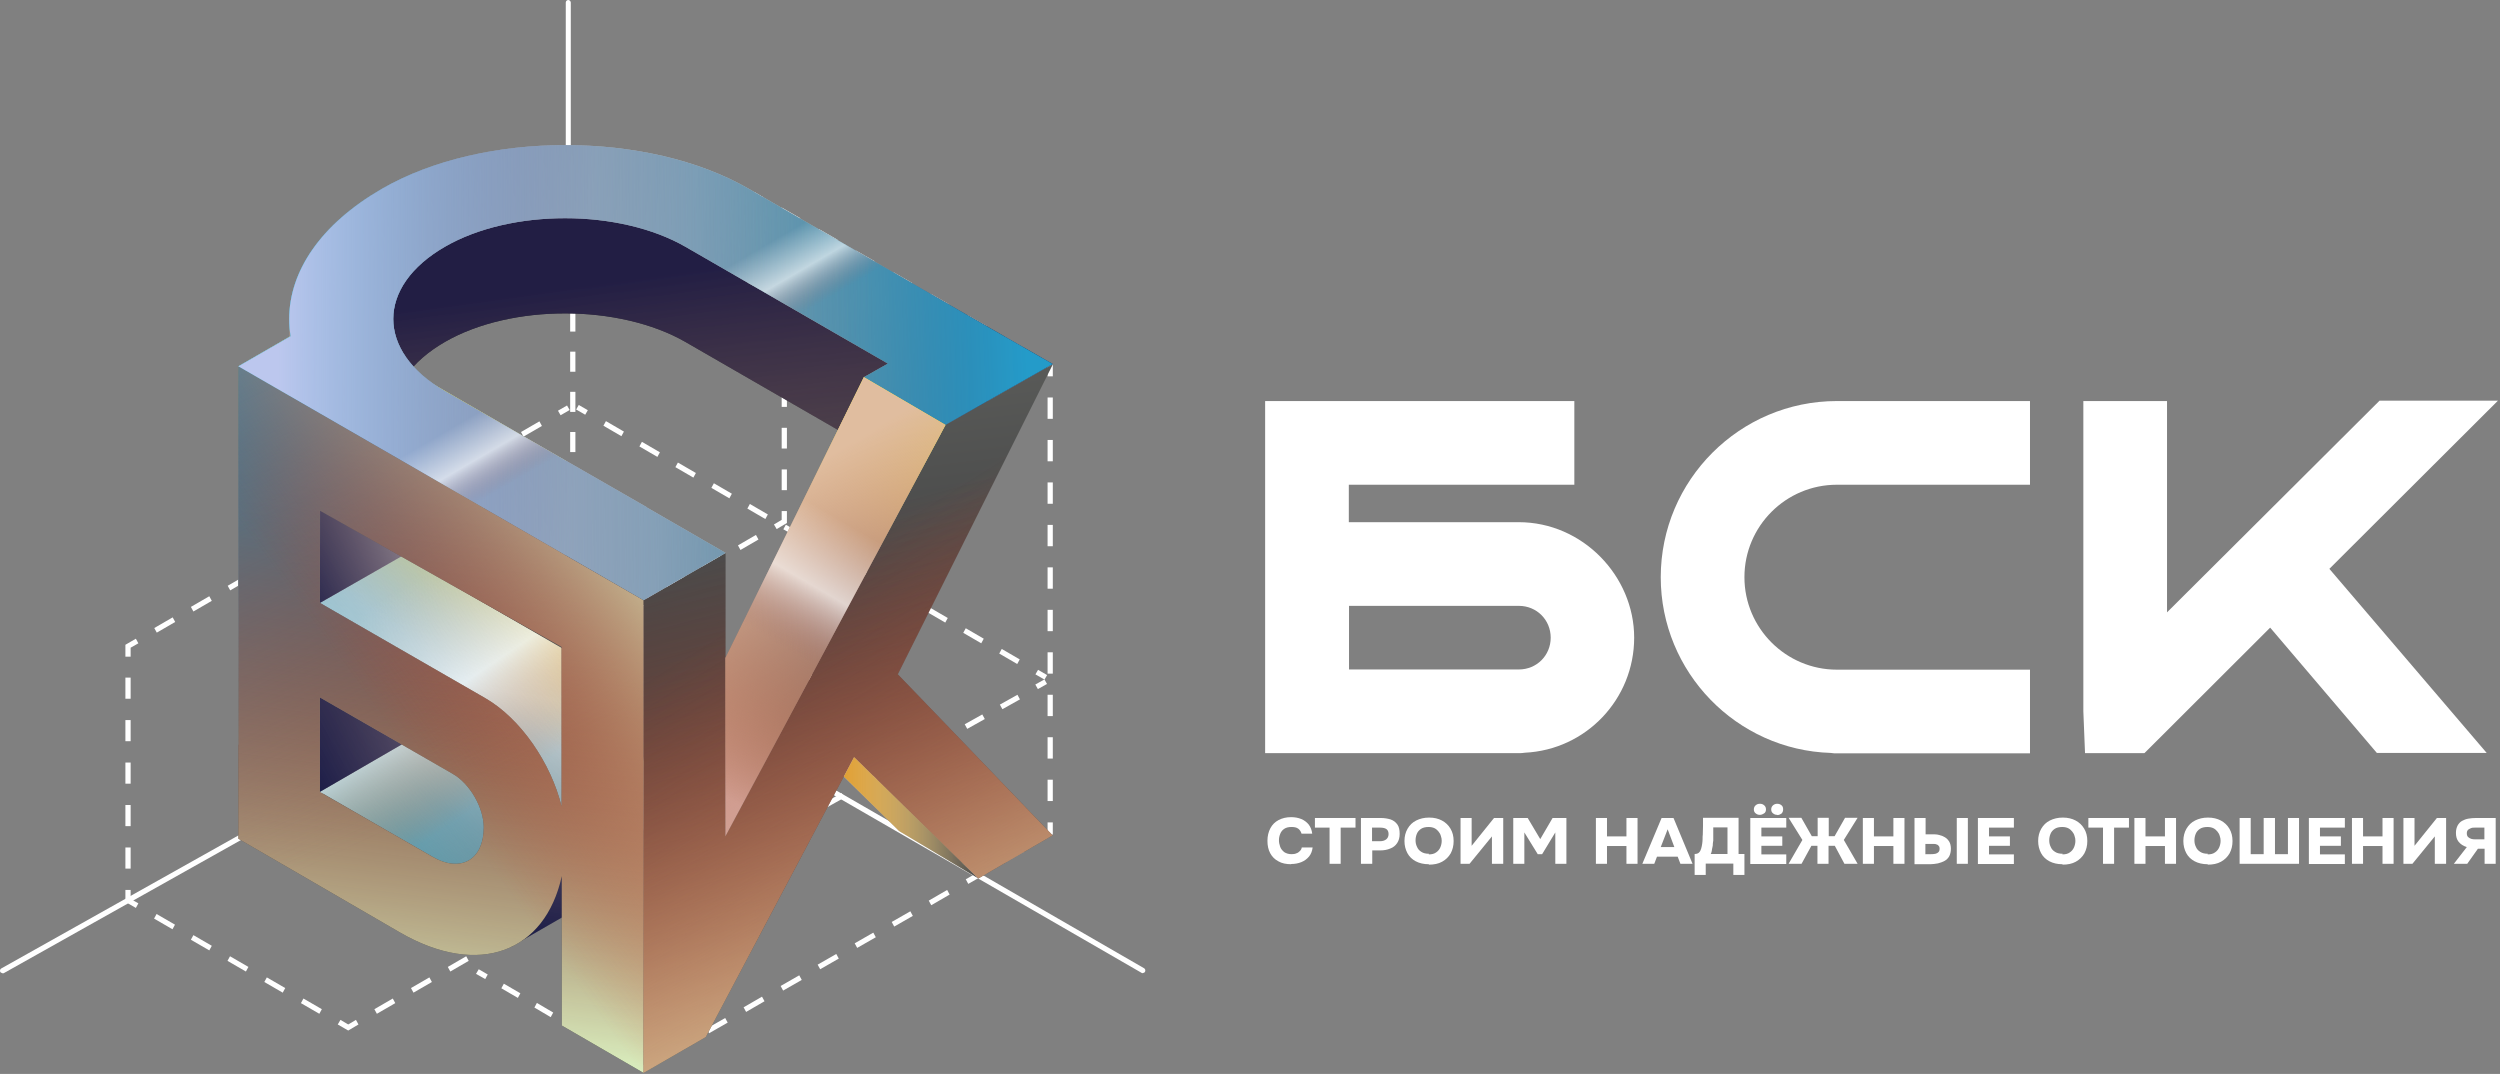 <?xml version="1.0" encoding="UTF-8"?> <svg xmlns="http://www.w3.org/2000/svg" width="717" height="308" viewBox="0 0 717 308" fill="none"><rect x="0" y="0" width="717" height="308" fill="#808080" stroke="none"/><path d="M299.544 194.854L296.93 196.325L297.665 197.632L300.28 196.162L299.544 194.854Z" fill="white"></path><path d="M216.921 242.879L216.201 241.559L221.241 238.739L221.961 240.059L216.921 242.879ZM227.001 237.239L226.281 235.919L231.321 233.099L232.041 234.419L227.001 237.239ZM237.081 231.599L236.361 230.28L241.401 227.46L242.121 228.78L237.081 231.599ZM247.161 225.96L246.441 224.64L251.481 221.82L252.201 223.14L247.161 225.96ZM257.241 220.32L256.521 219L261.561 216.18L262.281 217.5L257.241 220.32ZM267.321 214.68L266.601 213.36L271.641 210.54L272.361 211.86L267.321 214.68ZM277.401 209.04L276.681 207.72L281.721 204.9L282.441 206.22L277.401 209.04ZM287.481 203.4L286.761 202.08L291.801 199.26L292.521 200.58L287.481 203.4Z" fill="white"></path><path d="M211.173 244.361L208.559 245.832L209.294 247.139L211.909 245.668L211.173 244.361Z" fill="white"></path><path d="M160.764 260.398L159.984 259.078L162.204 257.818V255.238H163.704V258.658L160.764 260.398Z" fill="white"></path><path d="M108.087 290.755L107.367 289.435L112.647 286.375L113.367 287.695L108.087 290.755ZM118.587 284.695L117.867 283.375L123.147 280.315L123.867 281.635L118.587 284.695ZM129.147 278.635L128.427 277.315L133.707 274.255L134.427 275.575L129.147 278.635ZM139.647 272.575L138.927 271.255L144.207 268.195L144.927 269.515L139.647 272.575ZM150.147 266.515L149.427 265.195L154.707 262.135L155.427 263.455L150.147 266.515Z" fill="white"></path><path d="M99.867 295.558L96.867 293.818L97.647 292.498L99.867 293.818L102.087 292.498L102.807 293.818L99.867 295.558Z" fill="white"></path><path d="M91.586 290.755L86.306 287.695L87.026 286.375L92.306 289.435L91.586 290.755ZM81.086 284.695L75.806 281.635L76.526 280.315L81.806 283.375L81.086 284.695ZM70.526 278.635L65.246 275.575L65.966 274.255L71.246 277.315L70.526 278.635ZM60.026 272.575L54.746 269.515L55.466 268.195L60.746 271.255L60.026 272.575ZM49.466 266.515L44.186 263.455L44.906 262.135L50.186 265.195L49.466 266.515Z" fill="white"></path><path d="M38.965 260.398L35.965 258.658V255.238H37.465V257.818L39.685 259.078L38.965 260.398Z" fill="white"></path><path d="M37.465 249.117H35.965V243.057H37.465V249.117ZM37.465 236.937H35.965V230.877H37.465V236.937ZM37.465 224.757H35.965V218.697H37.465V224.757ZM37.465 212.577H35.965V206.517H37.465V212.577ZM37.465 200.397H35.965V194.337H37.465V200.397Z" fill="white"></path><path d="M37.465 188.341H35.965V184.921L38.965 183.181L39.685 184.501L37.465 185.761V188.341Z" fill="white"></path><path d="M44.964 181.439L44.244 180.119L49.524 177.059L50.244 178.379L44.964 181.439ZM55.464 175.379L54.744 174.059L60.024 170.999L60.744 172.319L55.464 175.379ZM66.024 169.319L65.304 167.999L70.584 164.939L71.304 166.259L66.024 169.319ZM76.524 163.259L75.804 161.939L81.084 158.879L81.804 160.199L76.524 163.259ZM87.084 157.199L86.364 155.879L91.644 152.819L92.364 154.139L87.084 157.199Z" fill="white"></path><path d="M97.647 151.019L96.867 149.759L99.867 148.019L102.807 149.759L102.087 151.019L99.867 149.759L97.647 151.019Z" fill="white"></path><path d="M154.707 181.437L149.427 178.377L150.147 177.057L155.427 180.117L154.707 181.437ZM144.207 175.377L138.927 172.317L139.647 170.997L144.927 174.057L144.207 175.377ZM133.647 169.317L128.367 166.257L129.087 164.937L134.367 167.997L133.647 169.317ZM123.147 163.257L117.867 160.197L118.587 158.877L123.867 161.937L123.147 163.257ZM112.647 157.197L107.367 154.137L108.087 152.817L113.367 155.877L112.647 157.197Z" fill="white"></path><path d="M163.704 188.341H162.204V185.761L159.984 184.501L160.764 183.181L163.704 184.921V188.341Z" fill="white"></path><path d="M163.705 249.117H162.205V243.057H163.705V249.117ZM163.705 236.937H162.205V230.877H163.705V236.937ZM163.705 224.757H162.205V218.697H163.705V224.757ZM163.705 212.577H162.205V206.517H163.705V212.577ZM163.705 200.397H162.205V194.337H163.705V200.397Z" fill="white"></path><path d="M297.713 192.107L296.963 193.406L299.561 194.907L300.311 193.608L297.713 192.107Z" fill="white"></path><path d="M291.74 190.439L286.58 187.439L287.3 186.119L292.46 189.119L291.74 190.439ZM281.42 184.499L276.26 181.499L276.98 180.179L282.14 183.179L281.42 184.499ZM271.1 178.559L265.94 175.559L266.66 174.239L271.82 177.239L271.1 178.559ZM260.78 172.619L255.62 169.619L256.34 168.299L261.5 171.299L260.78 172.619ZM250.461 166.679L245.301 163.679L246.021 162.359L251.18 165.359L250.461 166.679ZM240.141 160.739L234.981 157.739L235.701 156.419L240.861 159.419L240.141 160.739ZM229.821 154.799L224.661 151.799L225.381 150.479L230.541 153.479L229.821 154.799ZM219.501 148.859L214.341 145.859L215.061 144.539L220.221 147.539L219.501 148.859ZM209.181 142.919L204.021 139.919L204.741 138.599L209.901 141.599L209.181 142.919ZM198.861 136.979L193.701 133.979L194.421 132.659L199.581 135.659L198.861 136.979ZM188.541 131.039L183.381 128.039L184.101 126.719L189.261 129.719L188.541 131.039ZM178.221 125.099L173.061 122.099L173.781 120.779L178.941 123.779L178.221 125.099Z" fill="white"></path><path d="M165.988 116.146L165.238 117.445L167.837 118.944L168.587 117.644L165.988 116.146Z" fill="white"></path><path d="M165.023 146.939H163.523V149.939H165.023V146.939Z" fill="white"></path><path d="M165.025 141.177H163.525V135.417H165.025V141.177ZM165.025 129.657H163.525V123.897H165.025V129.657ZM165.025 118.137H163.525V112.377H165.025V118.137ZM165.025 106.617H163.525V100.857H165.025V106.617ZM165.025 95.097H163.525V89.337H165.025V95.097ZM165.025 83.577H163.525V77.817H165.025V83.577Z" fill="white"></path><path d="M165.023 69.239H163.523V72.239H165.023V69.239Z" fill="white"></path><path d="M216.305 55.063L215.555 56.362L218.152 57.864L218.903 56.565L216.305 55.063Z" fill="white"></path><path d="M292.885 100.98L287.545 97.921L288.265 96.6L293.605 99.66L292.885 100.98ZM282.205 94.8L276.865 91.74L277.585 90.421L282.925 93.481L282.205 94.8ZM271.525 88.621L266.185 85.561L266.905 84.24L272.245 87.3L271.525 88.621ZM260.845 82.441L255.505 79.38L256.225 78.061L261.565 81.121L260.845 82.441ZM250.165 76.26L244.825 73.201L245.545 71.88L250.885 74.941L250.165 76.26ZM239.485 70.081L234.145 67.02L234.865 65.701L240.205 68.76L239.485 70.081ZM228.805 63.901L223.465 60.84L224.185 59.52L229.525 62.581L228.805 63.901Z" fill="white"></path><path d="M301.945 107.939H300.445V105.359L298.225 104.099L299.005 102.779L301.945 104.519V107.939Z" fill="white"></path><path d="M301.945 229.739H300.445V223.619H301.945V229.739ZM301.945 217.559H300.445V211.439H301.945V217.559ZM301.945 205.379H300.445V199.259H301.945V205.379ZM301.945 193.199H300.445V187.079H301.945V193.199ZM301.945 181.02H300.445V174.9H301.945V181.02ZM301.945 168.84H300.445V162.72H301.945V168.84ZM301.945 156.66H300.445V150.54H301.945V156.66ZM301.945 144.48H300.445V138.36H301.945V144.48ZM301.945 132.3H300.445V126.18H301.945V132.3ZM301.945 120.12H300.445V114H301.945V120.12Z" fill="white"></path><path d="M299.004 241.021L298.224 239.701L300.444 238.441V235.861H301.944V239.281L299.004 241.021Z" fill="white"></path><path d="M192.743 302.46L192.023 301.14L197.363 298.08L198.083 299.4L192.743 302.46ZM203.363 296.34L202.643 295.02L207.983 291.96L208.703 293.28L203.363 296.34ZM213.983 290.22L213.263 288.9L218.543 285.84L219.263 287.16L213.983 290.22ZM224.603 284.1L223.883 282.78L229.223 279.72L229.943 281.04L224.603 284.1ZM235.223 277.98L234.503 276.66L239.843 273.6L240.563 274.92L235.223 277.98ZM245.843 271.86L245.123 270.54L250.463 267.48L251.183 268.8L245.843 271.86ZM256.463 265.74L255.743 264.42L261.083 261.36L261.803 262.68L256.463 265.74ZM267.083 259.62L266.363 258.3L271.643 255.24L272.363 256.56L267.083 259.62ZM277.703 253.5L276.983 252.18L282.323 249.12L283.043 250.44L277.703 253.5ZM288.323 247.38L287.603 246.06L292.943 243L293.663 244.32L288.323 247.38Z" fill="white"></path><path d="M184.464 307.261L181.464 305.521L182.244 304.201L184.464 305.521L186.684 304.201L187.404 305.521L184.464 307.261Z" fill="white"></path><path d="M176.783 302.76L172.103 300L172.883 298.68L177.563 301.44L176.783 302.76ZM167.363 297.24L162.623 294.48L163.343 293.16L168.083 295.92L167.363 297.24ZM157.943 291.72L153.263 288.96L153.983 287.64L158.663 290.4L157.943 291.72ZM148.523 286.2L143.783 283.44L144.503 282.12L149.243 284.88L148.523 286.2Z" fill="white"></path><path d="M139.163 280.799L136.523 279.299L137.303 277.979L139.883 279.479L139.163 280.799Z" fill="white"></path><path d="M162.625 116.291L160.026 117.79L160.776 119.089L163.375 117.591L162.625 116.291Z" fill="white"></path><path d="M108.082 149.463L107.362 148.143L112.642 145.083L113.362 146.403L108.082 149.463ZM118.582 143.403L117.862 142.083L123.142 139.023L123.862 140.343L118.582 143.403ZM129.142 137.343L128.422 136.023L133.702 132.963L134.422 134.283L129.142 137.343ZM139.642 131.283L138.922 129.963L144.202 126.903L144.922 128.223L139.642 131.283ZM150.142 125.223L149.422 123.903L154.702 120.843L155.422 122.163L150.142 125.223Z" fill="white"></path><path d="M102.063 151.225L99.464 152.724L100.213 154.023L102.812 152.524L102.063 151.225Z" fill="white"></path><path d="M100.583 80.459H99.083V83.459H100.583V80.459Z" fill="white"></path><path d="M100.583 217.203H99.083V211.143H100.583V217.203ZM100.583 205.023H99.083V198.963H100.583V205.023ZM100.583 192.843H99.083V186.783H100.583V192.843ZM100.583 180.663H99.083V174.603H100.583V180.663ZM100.583 168.483H99.083V162.423H100.583V168.483ZM100.583 156.303H99.083V150.243H100.583V156.303ZM100.583 144.123H99.083V138.063H100.583V144.123ZM100.583 131.943H99.083V125.883H100.583V131.943ZM100.583 119.763H99.083V113.704H100.583V119.763ZM100.583 107.584H99.083V101.524H100.583V107.584ZM100.583 95.404H99.083V89.344H100.583V95.404Z" fill="white"></path><path d="M100.583 223.258H99.083V226.258H100.583V223.258Z" fill="white"></path><path d="M222.746 151.737L221.966 150.417L224.186 149.097V146.577H225.686V149.997L222.746 151.737Z" fill="white"></path><path d="M171.088 181.495L170.368 180.175L175.528 177.175L176.248 178.495L171.088 181.495ZM181.408 175.555L180.688 174.235L185.848 171.235L186.568 172.555L181.408 175.555ZM191.728 169.615L191.008 168.295L196.168 165.295L196.888 166.615L191.728 169.615ZM202.048 163.675L201.328 162.355L206.488 159.355L207.208 160.675L202.048 163.675ZM212.368 157.735L211.648 156.415L216.808 153.415L217.528 154.735L212.368 157.735Z" fill="white"></path><path d="M162.985 186.235L159.985 184.495L160.765 183.175L162.985 184.495L165.205 183.175L165.925 184.495L162.985 186.235Z" fill="white"></path><path d="M154.828 181.495L149.668 178.495L150.388 177.175L155.548 180.175L154.828 181.495ZM144.508 175.555L139.348 172.555L140.068 171.235L145.228 174.235L144.508 175.555ZM134.188 169.615L129.028 166.615L129.748 165.295L134.908 168.295L134.188 169.615ZM123.868 163.675L118.708 160.675L119.428 159.355L124.588 162.355L123.868 163.675ZM113.548 157.735L108.388 154.735L109.108 153.415L114.268 156.415L113.548 157.735Z" fill="white"></path><path d="M103.226 151.737L100.226 149.997V146.577H101.726V149.097L103.946 150.417L103.226 151.737Z" fill="white"></path><path d="M101.726 140.577H100.226V134.637H101.726V140.577ZM101.726 128.637H100.226V122.697H101.726V128.637ZM101.726 116.697H100.226V110.757H101.726V116.697ZM101.726 104.757H100.226V98.817H101.726V104.757ZM101.726 92.817H100.226V86.877H101.726V92.817Z" fill="white"></path><path d="M101.726 80.998H100.226V77.578L103.226 75.838L103.946 77.158L101.726 78.418V80.998Z" fill="white"></path><path d="M109.108 74.158L108.388 72.838L113.548 69.838L114.268 71.158L109.108 74.158ZM119.428 68.218L118.708 66.898L123.868 63.898L124.588 65.218L119.428 68.218ZM129.748 62.278L129.028 60.958L134.188 57.958L134.908 59.278L129.748 62.278ZM140.068 56.338L139.348 55.018L144.508 52.018L145.228 53.338L140.068 56.338ZM150.388 50.398L149.668 49.078L154.828 46.078L155.548 47.398L150.388 50.398Z" fill="white"></path><path d="M165.205 44.338L162.985 43.078L160.765 44.338L159.985 43.078L162.985 41.338L165.925 43.078L165.205 44.338Z" fill="white"></path><path d="M216.808 74.158L211.648 71.158L212.368 69.838L217.528 72.838L216.808 74.158ZM206.488 68.218L201.328 65.218L202.048 63.898L207.208 66.898L206.488 68.218ZM196.168 62.278L191.008 59.278L191.728 57.958L196.888 60.958L196.168 62.278ZM185.848 56.338L180.688 53.338L181.408 52.018L186.568 55.018L185.848 56.338ZM175.528 50.398L170.368 47.398L171.088 46.078L176.248 49.078L175.528 50.398Z" fill="white"></path><path d="M225.686 80.998H224.186V78.418L221.966 77.158L222.746 75.838L225.686 77.578V80.998Z" fill="white"></path><path d="M225.686 140.577H224.186V134.637H225.686V140.577ZM225.686 128.637H224.186V122.697H225.686V128.637ZM225.686 116.697H224.186V110.757H225.686V116.697ZM225.686 104.757H224.186V98.817H225.686V104.757ZM225.686 92.817H224.186V86.877H225.686V92.817Z" fill="white"></path><path d="M162.983 55.32C162.563 55.32 162.263 54.96 162.263 54.6V0.72C162.263 0.3 162.623 0 162.983 0C163.343 0 163.703 0.36 163.703 0.72V54.54C163.703 54.96 163.343 55.26 162.983 55.26V55.32Z" fill="white"></path><path d="M0.743 279.121C0.743 279.121 0.203 279.001 0.083 278.761C-0.097 278.401 0.023 277.921 0.383 277.741L91.403 226.681C91.763 226.501 92.243 226.621 92.423 226.981C92.603 227.341 92.483 227.821 92.123 228.001L1.163 279.061C1.163 279.061 0.923 279.181 0.803 279.181L0.743 279.121Z" fill="white"></path><path d="M327.74 279.118C327.74 279.118 327.5 279.118 327.38 278.998L236.24 226.378C235.88 226.138 235.76 225.718 235.94 225.358C236.12 224.998 236.6 224.878 236.96 225.058L328.1 277.678C328.46 277.858 328.58 278.338 328.4 278.698C328.28 278.938 327.98 279.058 327.74 279.058V279.118Z" fill="white"></path><path d="M232.882 229.859H231.982V223.859H232.882V229.859ZM232.882 217.859H231.982V211.859H232.882V217.859ZM232.882 205.859H231.982V199.859H232.882V205.859ZM232.882 193.859H231.982V187.859H232.882V193.859ZM232.882 181.859H231.982V175.859H232.882V181.859ZM232.882 169.859H231.982V163.859H232.882V169.859ZM232.882 157.859H231.982V151.859H232.882V157.859Z" fill="white"></path><path d="M435.621 149.761H386.841V139.021H451.521V115.021H362.841V173.761V216.001H435.561C436.161 216.001 436.701 216.001 437.301 215.881C454.881 215.041 468.681 200.521 468.681 182.881C468.681 165.241 453.921 149.761 435.561 149.761H435.621ZM435.621 192.001H386.901V173.761H435.621C440.721 173.761 444.741 177.781 444.741 182.881C444.741 187.981 440.721 192.001 435.621 192.001Z" fill="white"></path><path d="M476.302 165.541C476.302 192.781 498.022 215.101 525.082 215.941C525.682 216.061 526.222 216.061 526.822 216.061H582.202V192.061H526.822C512.242 192.061 500.302 180.181 500.302 165.541C500.302 150.901 512.182 139.021 526.822 139.021H582.202V115.021H526.822C498.982 115.021 476.302 137.701 476.302 165.541Z" fill="white"></path><path d="M716.423 114.903H682.463L621.503 175.623V115.023H597.503V204.003L597.983 215.943V216.003H614.963L615.083 215.943L651.083 180.003L681.683 215.943H713.183L668.063 163.143L716.423 114.903Z" fill="white"></path><path d="M370.343 247.858C368.903 247.858 367.643 247.618 366.623 247.018C365.603 246.478 364.823 245.698 364.283 244.678C363.743 243.658 363.503 242.518 363.503 241.138C363.503 239.758 363.803 238.558 364.343 237.538C364.883 236.518 365.663 235.738 366.683 235.198C367.703 234.658 368.903 234.358 370.283 234.358C371.363 234.358 372.323 234.538 373.223 234.898C374.063 235.258 374.783 235.798 375.323 236.458C375.863 237.178 376.223 238.018 376.343 239.098H373.283C373.103 238.498 372.803 238.018 372.323 237.658C371.843 237.298 371.183 237.178 370.403 237.178C369.503 237.178 368.843 237.358 368.303 237.718C367.763 238.078 367.403 238.558 367.163 239.158C366.923 239.758 366.803 240.358 366.803 240.958C366.803 241.618 366.923 242.218 367.163 242.878C367.403 243.538 367.823 243.958 368.303 244.378C368.843 244.738 369.563 244.978 370.403 244.978C370.943 244.978 371.423 244.918 371.783 244.738C372.203 244.618 372.503 244.378 372.803 244.078C373.103 243.778 373.283 243.478 373.343 243.058H376.463C376.343 244.078 375.983 244.978 375.443 245.638C374.843 246.358 374.123 246.898 373.223 247.258C372.323 247.618 371.363 247.798 370.283 247.798L370.343 247.858Z" fill="white"></path><path d="M381.32 247.738V237.359H377.12V234.599H388.76V237.359H384.5V247.738H381.32Z" fill="white"></path><path d="M390.321 247.738V234.599H396.021C397.101 234.599 398.061 234.779 398.841 235.019C399.681 235.319 400.281 235.799 400.761 236.459C401.241 237.119 401.421 238.019 401.421 239.159C401.421 240.239 401.181 241.079 400.701 241.799C400.221 242.518 399.561 243.059 398.721 243.359C397.881 243.719 396.921 243.899 395.841 243.899H393.561V247.738H390.381H390.321ZM393.501 241.259H395.781C396.561 241.259 397.101 241.079 397.581 240.719C398.001 240.359 398.241 239.879 398.241 239.219C398.241 238.619 398.061 238.139 397.701 237.839C397.341 237.539 396.681 237.359 395.841 237.359H393.501V241.199V241.259Z" fill="white"></path><path d="M409.762 247.861C408.322 247.861 407.062 247.561 406.042 247.021C405.022 246.481 404.182 245.701 403.642 244.681C403.102 243.661 402.802 242.521 402.802 241.201C402.802 239.881 403.102 238.681 403.702 237.661C404.302 236.641 405.082 235.861 406.162 235.321C407.242 234.781 408.442 234.481 409.882 234.481C411.322 234.481 412.522 234.781 413.542 235.321C414.562 235.861 415.402 236.641 416.002 237.661C416.602 238.681 416.902 239.821 416.902 241.201C416.902 242.581 416.602 243.721 416.062 244.741C415.462 245.761 414.682 246.541 413.602 247.141C412.522 247.741 411.262 247.981 409.822 247.981L409.762 247.861ZM409.762 245.041C410.662 245.041 411.382 244.861 411.922 244.441C412.462 244.081 412.882 243.541 413.122 242.941C413.362 242.341 413.482 241.741 413.482 241.141C413.482 240.661 413.422 240.241 413.242 239.761C413.122 239.281 412.882 238.861 412.582 238.501C412.282 238.141 411.922 237.781 411.442 237.541C410.962 237.301 410.362 237.181 409.702 237.181C408.802 237.181 408.082 237.361 407.542 237.721C407.002 238.081 406.582 238.561 406.342 239.161C406.102 239.761 405.982 240.361 405.982 241.021C405.982 241.681 406.102 242.281 406.402 242.881C406.642 243.481 407.062 243.961 407.662 244.321C408.202 244.681 408.922 244.861 409.822 244.861L409.762 245.041Z" fill="white"></path><path d="M418.886 247.738V234.599H422.066V242.579L428.486 234.599H431.126V247.738H427.886V239.879L421.466 247.738H418.886Z" fill="white"></path><path d="M434.003 247.738V234.599H438.143L441.743 240.659L445.283 234.599H449.243V247.738H446.063V238.739L442.283 244.978H441.023L437.183 238.739V247.738H434.003Z" fill="white"></path><path d="M457.704 247.738V234.599H460.884V239.879H466.464V234.599H469.644V247.738H466.464V242.638H460.884V247.738H457.704Z" fill="white"></path><path d="M471.023 247.738L476.543 234.599H479.962L485.423 247.738H481.943L481.163 245.698H475.222L474.443 247.738H471.023ZM476.243 242.939H480.203L478.283 237.839L476.302 242.939H476.243Z" fill="white"></path><path d="M486.022 250.922V244.922C486.562 244.922 486.982 244.802 487.282 244.502C487.582 244.202 487.762 243.842 487.882 243.422C488.002 243.002 488.122 242.522 488.182 242.042C488.242 241.562 488.302 241.142 488.302 240.662C488.302 240.182 488.302 239.762 488.362 239.342C488.362 238.502 488.422 237.662 488.422 236.882C488.422 236.102 488.422 235.322 488.422 234.542H498.622V244.922H500.302V250.922H497.122V247.682H489.202V250.922H486.022ZM490.642 244.922H495.442V237.302H491.362V241.142C491.362 241.142 491.242 241.682 491.242 241.982C491.242 242.282 491.242 242.642 491.122 243.002C491.002 243.362 491.002 243.662 490.942 244.022C490.882 244.382 490.762 244.682 490.642 244.922Z" fill="white"></path><path d="M501.983 247.741V234.601H512.303V237.361H505.163V239.881H511.163V242.581H505.163V245.041H512.303V247.801H501.983V247.741ZM504.743 233.701C504.263 233.701 503.903 233.581 503.543 233.281C503.183 233.041 503.003 232.621 503.003 232.141C503.003 231.661 503.183 231.241 503.543 230.941C503.903 230.641 504.263 230.521 504.743 230.521C505.223 230.521 505.583 230.641 505.943 230.941C506.303 231.241 506.483 231.601 506.483 232.141C506.483 232.681 506.303 233.041 505.943 233.281C505.583 233.521 505.163 233.701 504.743 233.701ZM509.723 233.701C509.243 233.701 508.883 233.581 508.523 233.281C508.163 233.041 507.983 232.621 507.983 232.141C507.983 231.661 508.163 231.241 508.523 230.941C508.883 230.641 509.303 230.521 509.723 230.521C510.143 230.521 510.563 230.641 510.923 230.941C511.283 231.241 511.403 231.601 511.403 232.141C511.403 232.681 511.223 233.041 510.923 233.341C510.563 233.581 510.203 233.761 509.723 233.761V233.701Z" fill="white"></path><path d="M512.964 247.74L516.924 240.9L512.964 234.54H516.624L519.624 239.82H521.304V234.54H524.484V239.82H526.164L529.164 234.54H532.764L528.804 240.9L532.764 247.74H528.984L526.224 242.58H524.424V247.74H521.244V242.58H519.504L516.684 247.74H512.964Z" fill="white"></path><path d="M534.263 247.738V234.599H537.443V239.879H543.023V234.599H546.203V247.738H543.023V242.638H537.443V247.738H534.263Z" fill="white"></path><path d="M549.081 247.738V234.599H552.261V239.279H554.181C554.841 239.279 555.441 239.279 556.101 239.459C556.701 239.579 557.301 239.819 557.781 240.119C558.321 240.419 558.681 240.839 559.041 241.379C559.341 241.919 559.521 242.578 559.521 243.418C559.521 244.258 559.341 244.978 559.041 245.578C558.741 246.118 558.261 246.598 557.721 246.898C557.181 247.198 556.521 247.438 555.801 247.618C555.081 247.738 554.361 247.858 553.641 247.858H549.081V247.738ZM552.261 244.978H553.701C554.061 244.978 554.421 244.978 554.721 244.918C555.021 244.918 555.321 244.798 555.561 244.678C555.801 244.558 555.981 244.378 556.101 244.198C556.221 244.018 556.281 243.718 556.281 243.418C556.281 243.118 556.221 242.818 556.041 242.638C555.921 242.458 555.741 242.278 555.501 242.218C555.261 242.098 555.021 242.039 554.721 242.039C554.421 242.039 554.121 242.039 553.821 242.039H552.201V245.038L552.261 244.978ZM561.201 247.738V234.599H564.381V247.738H561.201Z" fill="white"></path><path d="M567.263 247.738V234.599H577.583V237.359H570.443V239.879H576.443V242.579H570.443V245.038H577.583V247.798H567.263V247.738Z" fill="white"></path><path d="M591.502 247.861C590.062 247.861 588.802 247.561 587.782 247.021C586.762 246.481 585.922 245.701 585.382 244.681C584.842 243.661 584.542 242.521 584.542 241.201C584.542 239.881 584.842 238.681 585.442 237.661C586.042 236.641 586.822 235.861 587.902 235.321C588.982 234.781 590.182 234.481 591.622 234.481C593.062 234.481 594.262 234.781 595.282 235.321C596.302 235.861 597.142 236.641 597.742 237.661C598.342 238.681 598.642 239.821 598.642 241.201C598.642 242.581 598.342 243.721 597.802 244.741C597.202 245.761 596.422 246.541 595.342 247.141C594.262 247.741 593.002 247.981 591.562 247.981L591.502 247.861ZM591.502 245.041C592.402 245.041 593.122 244.861 593.662 244.441C594.202 244.081 594.622 243.541 594.862 242.941C595.102 242.341 595.222 241.741 595.222 241.141C595.222 240.661 595.162 240.241 594.982 239.761C594.862 239.281 594.622 238.861 594.322 238.501C594.022 238.141 593.662 237.781 593.182 237.541C592.702 237.301 592.102 237.181 591.442 237.181C590.542 237.181 589.822 237.361 589.282 237.721C588.742 238.081 588.322 238.561 588.082 239.161C587.842 239.761 587.722 240.361 587.722 241.021C587.722 241.681 587.842 242.281 588.142 242.881C588.382 243.481 588.802 243.961 589.402 244.321C589.942 244.681 590.662 244.861 591.562 244.861L591.502 245.041Z" fill="white"></path><path d="M603.144 247.738V237.359H598.944V234.599H610.584V237.359H606.324V247.738H603.144Z" fill="white"></path><path d="M612.146 247.738V234.599H615.326V239.879H620.906V234.599H624.086V247.738H620.906V242.638H615.326V247.738H612.146Z" fill="white"></path><path d="M633.145 247.861C631.705 247.861 630.445 247.561 629.425 247.021C628.405 246.481 627.565 245.701 627.025 244.681C626.485 243.661 626.185 242.521 626.185 241.201C626.185 239.881 626.485 238.681 627.085 237.661C627.685 236.641 628.465 235.861 629.545 235.321C630.625 234.781 631.825 234.481 633.265 234.481C634.705 234.481 635.905 234.781 636.925 235.321C637.945 235.861 638.785 236.641 639.385 237.661C639.985 238.681 640.285 239.821 640.285 241.201C640.285 242.581 639.985 243.721 639.445 244.741C638.845 245.761 638.065 246.541 636.985 247.141C635.905 247.741 634.645 247.981 633.205 247.981L633.145 247.861ZM633.145 245.041C634.045 245.041 634.765 244.861 635.305 244.441C635.845 244.081 636.265 243.541 636.505 242.941C636.745 242.341 636.865 241.741 636.865 241.141C636.865 240.661 636.805 240.241 636.625 239.761C636.505 239.281 636.265 238.861 635.965 238.501C635.665 238.141 635.305 237.781 634.825 237.541C634.345 237.301 633.745 237.181 633.085 237.181C632.185 237.181 631.465 237.361 630.925 237.721C630.385 238.081 629.965 238.561 629.725 239.161C629.485 239.761 629.365 240.361 629.365 241.021C629.365 241.681 629.485 242.281 629.785 242.881C630.025 243.481 630.445 243.961 631.045 244.321C631.585 244.681 632.305 244.861 633.205 244.861L633.145 245.041Z" fill="white"></path><path d="M642.321 247.738V234.599H645.501V244.978H649.221V234.599H652.461V244.978H656.181V234.599H659.361V247.738H642.321Z" fill="white"></path><path d="M662.185 247.738V234.599H672.505V237.359H665.365V239.879H671.365V242.579H665.365V245.038H672.505V247.798H662.185V247.738Z" fill="white"></path><path d="M674.542 247.738V234.599H677.722V239.879H683.302V234.599H686.482V247.738H683.302V242.638H677.722V247.738H674.542Z" fill="white"></path><path d="M689.302 247.738V234.599H692.482V242.579L698.902 234.599H701.542V247.738H698.302V239.879L691.882 247.738H689.302Z" fill="white"></path><path d="M703.763 247.738L707.483 242.939C706.463 242.639 705.683 242.099 705.143 241.439C704.603 240.779 704.363 239.939 704.363 238.859C704.363 238.019 704.543 237.359 704.843 236.759C705.143 236.219 705.563 235.739 706.103 235.439C706.643 235.139 707.243 234.899 707.963 234.779C708.683 234.659 709.403 234.599 710.183 234.599H715.763V247.738H712.583V243.418H710.663L707.603 247.738H703.763ZM710.003 240.719H712.523V237.359H709.823C709.403 237.359 708.983 237.359 708.623 237.539C708.263 237.719 707.963 237.839 707.783 238.019C707.603 238.259 707.483 238.559 707.483 238.979C707.483 239.459 707.603 239.819 707.843 240.059C708.083 240.299 708.443 240.479 708.803 240.599C709.163 240.719 709.583 240.719 709.943 240.719H710.003Z" fill="white"></path><path d="M232.882 232.145H231.982V226.145H232.882V232.145ZM232.882 220.145H231.982V214.145H232.882V220.145ZM232.882 208.145H231.982V202.145H232.882V208.145ZM232.882 196.145H231.982V190.145H232.882V196.145ZM232.882 184.145H231.982V178.145H232.882V184.145ZM232.882 172.145H231.982V166.145H232.882V172.145ZM232.882 160.145H231.982V154.145H232.882V160.145Z" fill="white"></path><path d="M162.681 186.718L91.821 145.798V118.678L161.301 158.758L162.261 132.178L91.881 91.438L68.361 105.058V213.537L91.821 227.098L138.321 253.977C164.421 269.037 185.721 256.677 185.721 226.618C185.721 211.978 175.341 194.038 162.681 186.718ZM148.161 230.938L91.821 200.037V172.917L146.421 211.077C151.341 213.897 154.821 219.478 154.821 225.118C154.821 234.418 156.201 235.618 148.161 230.998V230.938Z" fill="url(#paint0_linear_167_270)"></path><path d="M162.681 186.718L91.821 145.798V118.678L161.301 158.758L162.261 132.178L91.881 91.438L68.361 105.058V213.537L91.821 227.098L138.321 253.977C164.421 269.037 185.721 256.677 185.721 226.618C185.721 211.978 175.341 194.038 162.681 186.718ZM148.161 230.938L91.821 200.037V172.917L146.421 211.077C151.341 213.897 154.821 219.478 154.821 225.118C154.821 234.418 156.201 235.618 148.161 230.998V230.938Z" fill="url(#paint1_linear_167_270)"></path><path d="M162.681 186.718L91.821 145.798V118.678L161.301 158.758L162.261 132.178L91.881 91.438L68.361 105.058V213.537L91.821 227.098L138.321 253.977C164.421 269.037 185.721 256.677 185.721 226.618C185.721 211.978 175.341 194.038 162.681 186.718ZM148.161 230.938L91.821 200.037V172.917L146.421 211.077C151.341 213.897 154.821 219.478 154.821 225.118C154.821 234.418 156.201 235.618 148.161 230.998V230.938Z" fill="url(#paint2_linear_167_270)"></path><path d="M162.681 186.718L91.821 145.798V118.678L161.301 158.758L162.261 132.178L91.881 91.438L68.361 105.058V213.537L91.821 227.098L138.321 253.977C164.421 269.037 185.721 256.677 185.721 226.618C185.721 211.978 175.341 194.038 162.681 186.718ZM148.161 230.938L91.821 200.037V172.917L146.421 211.077C151.341 213.897 154.821 219.478 154.821 225.118C154.821 234.418 156.201 235.618 148.161 230.998V230.938Z" fill="url(#paint3_linear_167_270)"></path><path d="M173.96 255.775L146.42 271.615L157.52 250.255L173.96 255.775Z" fill="url(#paint4_linear_167_270)"></path><path d="M173.96 255.775L146.42 271.615L157.52 250.255L173.96 255.775Z" fill="url(#paint5_linear_167_270)"></path><path d="M138.741 145.678L138.621 148.438V172.917L162.201 159.237V132.178L138.741 145.678Z" fill="url(#paint6_linear_167_270)"></path><path d="M91.764 172.917L115.284 159.477L91.824 118.678L91.764 172.917Z" fill="url(#paint7_linear_167_270)"></path><path d="M91.764 227.095L115.284 213.475L91.764 199.975V227.095Z" fill="url(#paint8_linear_167_270)"></path><path d="M91.764 172.917L115.284 159.477L91.824 118.678L91.764 172.917Z" fill="url(#paint9_linear_167_270)"></path><path d="M91.764 227.095L115.284 213.475L91.764 199.975V227.095Z" fill="url(#paint10_linear_167_270)"></path><path d="M162.143 186.423L185.663 172.863L127.643 139.503C107.843 128.103 107.843 109.443 127.643 98.043C146.603 87.123 177.683 87.183 196.643 98.103L255.923 132.303L284.663 115.683L214.703 81.363C184.223 48.483 137.243 51.543 109.583 81.363C74.004 101.883 74.004 135.483 109.583 156.063L162.143 186.423Z" fill="url(#paint11_linear_167_270)"></path><path d="M162.143 186.423L185.663 172.863L127.643 139.503C107.843 128.103 107.843 109.443 127.643 98.043C146.603 87.123 177.683 87.183 196.643 98.103L255.923 132.303L284.663 115.683L214.703 81.363C184.223 48.483 137.243 51.543 109.583 81.363C74.004 101.883 74.004 135.483 109.583 156.063L162.143 186.423Z" fill="url(#paint12_linear_167_270)"></path><path style="mix-blend-mode:screen" d="M83.004 90.064V118.683L113.244 130.923L83.004 90.064Z" fill="url(#paint13_linear_167_270)"></path><path d="M279.386 91.505L279.566 118.685L256.106 132.245L255.926 105.065L279.386 91.505Z" fill="url(#paint14_linear_167_270)"></path><path d="M185.661 145.622L185.721 172.922L162.201 186.422L162.141 159.182L185.661 145.622Z" fill="url(#paint15_linear_167_270)"></path><path d="M302.003 104.401L271.163 121.861L208.043 239.88L208.103 158.581L184.584 172.141L184.523 307.74L202.403 297.42L244.943 217.141L280.583 251.94L301.883 239.58L257.483 193.381L302.003 104.401Z" fill="url(#paint16_linear_167_270)"></path><path d="M271.163 121.86L208.043 239.88V188.7L247.763 108.181L271.163 121.86Z" fill="url(#paint17_linear_167_270)"></path><path d="M301.941 104.402L271.161 121.862L247.761 108.182L254.661 104.282L196.641 70.802C187.161 65.342 174.621 62.582 162.081 62.582C149.541 62.582 137.121 65.282 127.641 70.742C107.841 82.142 107.841 100.802 127.641 112.202L185.661 145.562H185.541L208.101 158.582L184.581 172.141L161.061 158.582H161.121L68.361 105.062L83.361 96.422C83.061 94.802 82.941 93.122 82.941 91.502C82.941 77.942 91.821 64.382 109.581 54.122C138.501 37.442 185.781 37.442 214.701 54.122L278.361 90.902L301.941 104.402Z" fill="url(#paint18_linear_167_270)"></path><path d="M161.061 158.583L68.361 105.062V240.542L114.801 267.481C137.421 280.501 156.381 273.002 161.121 251.223V294.122L184.521 307.682V172.143L161.061 158.583ZM124.101 245.762L91.761 227.162V200.042L129.861 221.943C134.781 224.763 138.741 231.663 138.741 237.303C138.741 246.603 132.141 250.382 124.101 245.762ZM139.161 200.223L91.761 172.923V146.463L161.061 185.523V231.303C158.061 218.943 149.361 206.103 139.161 200.223Z" fill="url(#paint19_linear_167_270)"></path><path d="M280.584 251.94L257.844 238.32L242.004 222.721L244.944 217.141L280.584 251.94Z" fill="url(#paint20_linear_167_270)"></path><path d="M302.003 104.403L271.163 121.863L208.043 239.882L208.103 158.583L184.584 172.143L184.523 307.742L202.403 297.422L244.943 217.143L280.583 251.942L301.883 239.582L257.483 193.383L302.003 104.403Z" fill="url(#paint21_linear_167_270)"></path><path style="mix-blend-mode:screen" d="M280.584 251.943L257.844 238.323L242.004 222.723L244.944 217.143L280.584 251.943Z" fill="url(#paint22_linear_167_270)"></path><path style="mix-blend-mode:screen" d="M301.939 104.4L271.159 121.86L247.759 108.18L254.659 104.28L196.639 70.8C187.159 65.34 174.619 62.58 162.079 62.58C149.539 62.58 137.119 65.28 127.639 70.74C107.839 82.14 107.839 100.8 127.639 112.2L185.659 145.56H185.539L208.099 158.58L184.579 172.139L161.059 158.58H161.119L68.359 105.06L83.359 96.42C83.059 94.8 82.939 93.12 82.939 91.5C82.939 77.94 91.819 64.38 109.579 54.12C138.499 37.44 185.779 37.44 214.699 54.12L278.359 90.9L301.939 104.4Z" fill="url(#paint23_linear_167_270)"></path><path d="M161.061 158.582L68.361 105.062V240.542L114.801 267.481C137.421 280.501 156.381 273.001 161.121 251.222V294.121L184.521 307.681V172.142L161.061 158.582ZM124.101 245.762L91.761 227.162V200.042L129.861 221.942C134.781 224.762 138.741 231.662 138.741 237.302C138.741 246.602 132.141 250.382 124.101 245.762ZM139.161 200.222L91.761 172.922V146.462L161.061 185.522V231.302C158.061 218.942 149.361 206.102 139.161 200.222Z" fill="url(#paint24_linear_167_270)"></path><path d="M161.061 158.582L68.361 105.062V240.542L114.801 267.481C137.421 280.501 156.381 273.001 161.121 251.222V294.121L184.521 307.681V172.142L161.061 158.582ZM124.101 245.762L91.761 227.162V200.042L129.861 221.942C134.781 224.762 138.741 231.662 138.741 237.302C138.741 246.602 132.141 250.382 124.101 245.762ZM139.161 200.222L91.761 172.922V146.462L161.061 185.522V231.302C158.061 218.942 149.361 206.102 139.161 200.222Z" fill="url(#paint25_linear_167_270)"></path><path d="M161.061 158.582L68.361 105.062V240.542L114.801 267.481C137.421 280.501 156.381 273.001 161.121 251.222V294.121L184.521 307.681V172.142L161.061 158.582ZM124.101 245.762L91.761 227.162V200.042L129.861 221.942C134.781 224.762 138.741 231.662 138.741 237.302C138.741 246.602 132.141 250.382 124.101 245.762ZM139.161 200.222L91.761 172.922V146.462L161.061 185.522V231.302C158.061 218.942 149.361 206.102 139.161 200.222Z" fill="url(#paint26_linear_167_270)"></path><path style="mix-blend-mode:screen" d="M301.939 104.4L271.159 121.86L247.759 108.18L254.659 104.28L196.639 70.8C187.159 65.34 174.619 62.58 162.079 62.58C149.539 62.58 137.119 65.28 127.639 70.74C107.839 82.14 107.839 100.8 127.639 112.2L185.659 145.56H185.539L208.099 158.58L184.579 172.139L161.059 158.58H161.119L68.359 105.06L83.359 96.42C83.059 94.8 82.939 93.12 82.939 91.5C82.939 77.94 91.819 64.38 109.579 54.12C138.499 37.44 185.779 37.44 214.699 54.12L278.359 90.9L301.939 104.4Z" fill="url(#paint27_linear_167_270)"></path><path d="M301.939 104.4L271.159 121.86L247.759 108.18L254.659 104.28L196.639 70.8C187.159 65.34 174.619 62.58 162.079 62.58C149.539 62.58 137.119 65.28 127.639 70.74C107.839 82.14 107.839 100.8 127.639 112.2L185.659 145.56H185.539L208.099 158.58L184.579 172.139L161.059 158.58H161.119L68.359 105.06L83.359 96.42C83.059 94.8 82.939 93.12 82.939 91.5C82.939 77.94 91.819 64.38 109.579 54.12C138.499 37.44 185.779 37.44 214.699 54.12L278.359 90.9L301.939 104.4Z" fill="url(#paint28_linear_167_270)"></path><path style="mix-blend-mode:screen" d="M301.939 104.4L271.159 121.86L247.759 108.18L254.659 104.28L196.639 70.8C187.159 65.34 174.619 62.58 162.079 62.58C149.539 62.58 137.119 65.28 127.639 70.74C107.839 82.14 107.839 100.8 127.639 112.2L185.659 145.56H185.539L208.099 158.58L184.579 172.139L161.059 158.58H161.119L68.359 105.06L83.359 96.42C83.059 94.8 82.939 93.12 82.939 91.5C82.939 77.94 91.819 64.38 109.579 54.12C138.499 37.44 185.779 37.44 214.699 54.12L278.359 90.9L301.939 104.4Z" fill="url(#paint29_linear_167_270)"></path><path style="mix-blend-mode:screen" d="M271.161 121.862L208.041 239.882V188.702L247.761 108.183L271.161 121.862Z" fill="url(#paint30_linear_167_270)"></path><path style="mix-blend-mode:screen" d="M271.161 121.862L208.041 239.882V188.702L247.761 108.183L271.161 121.862Z" fill="url(#paint31_linear_167_270)"></path><path style="mix-blend-mode:screen" d="M271.161 121.862L208.041 239.882V188.702L247.761 108.183L271.161 121.862Z" fill="url(#paint32_linear_167_270)"></path><path d="M302.001 104.403L271.161 121.863L208.042 239.882L208.102 158.583L184.582 172.143L184.522 307.742L202.402 297.422L244.941 217.143L280.581 251.942L301.881 239.582L257.481 193.383L302.001 104.403Z" fill="url(#paint33_linear_167_270)"></path><defs><linearGradient id="paint0_linear_167_270" x1="134.181" y1="127.378" x2="110.662" y2="261.597" gradientUnits="userSpaceOnUse"><stop stop-color="#B3B3B2"></stop><stop offset="0.5" stop-color="#DBDBDB"></stop><stop offset="1" stop-color="#727170"></stop></linearGradient><linearGradient id="paint1_linear_167_270" x1="56.781" y1="268.497" x2="158.421" y2="130.857" gradientUnits="userSpaceOnUse"><stop stop-color="#D5A89D"></stop><stop offset="0.42" stop-color="#E0BD9F" stop-opacity="0"></stop><stop offset="0.61" stop-color="#D1BD54" stop-opacity="0"></stop><stop offset="1" stop-color="#F8FF25"></stop></linearGradient><linearGradient id="paint2_linear_167_270" x1="17.061" y1="261.897" x2="143.601" y2="162.896" gradientUnits="userSpaceOnUse"><stop stop-color="#09AED6"></stop><stop offset="1" stop-color="#249BC9" stop-opacity="0"></stop></linearGradient><linearGradient id="paint3_linear_167_270" x1="113.061" y1="169.558" x2="149.061" y2="223.078" gradientUnits="userSpaceOnUse"><stop stop-color="#D6D6D6" stop-opacity="0"></stop><stop offset="0.51" stop-color="white" stop-opacity="0.62"></stop><stop offset="1" stop-color="#E06113" stop-opacity="0"></stop></linearGradient><linearGradient id="paint4_linear_167_270" x1="183.86" y1="128.515" x2="158.96" y2="270.595" gradientUnits="userSpaceOnUse"><stop stop-color="#B3B3B2"></stop><stop offset="0.5" stop-color="#DBDBDB"></stop><stop offset="1" stop-color="#727170"></stop></linearGradient><linearGradient id="paint5_linear_167_270" x1="183.86" y1="128.515" x2="158.96" y2="270.595" gradientUnits="userSpaceOnUse"><stop stop-color="#9B6A6D" stop-opacity="0"></stop><stop offset="1" stop-color="#1C1D48"></stop></linearGradient><linearGradient id="paint6_linear_167_270" x1="183.861" y1="176.277" x2="111.861" y2="125.217" gradientUnits="userSpaceOnUse"><stop stop-color="#CCCBCB"></stop><stop offset="1" stop-color="#46474A"></stop></linearGradient><linearGradient id="paint7_linear_167_270" x1="184.224" y1="155.937" x2="82.704" y2="144.837" gradientUnits="userSpaceOnUse"><stop stop-color="#B3B3B2"></stop><stop offset="0.5" stop-color="#DBDBDB"></stop><stop offset="1" stop-color="#727170"></stop></linearGradient><linearGradient id="paint8_linear_167_270" x1="187.764" y1="243.055" x2="93.204" y2="213.955" gradientUnits="userSpaceOnUse"><stop stop-color="#B3B3B2"></stop><stop offset="0.5" stop-color="#DBDBDB"></stop><stop offset="1" stop-color="#727170"></stop></linearGradient><linearGradient id="paint9_linear_167_270" x1="140.544" y1="117.658" x2="74.544" y2="155.878" gradientUnits="userSpaceOnUse"><stop stop-color="#9B6A6D" stop-opacity="0"></stop><stop offset="1" stop-color="#1C1D48"></stop></linearGradient><linearGradient id="paint10_linear_167_270" x1="196.764" y1="157.016" x2="85.284" y2="217.016" gradientUnits="userSpaceOnUse"><stop stop-color="#9B6A6D" stop-opacity="0"></stop><stop offset="1" stop-color="#1C1D48"></stop></linearGradient><linearGradient id="paint11_linear_167_270" x1="188.063" y1="76.923" x2="175.463" y2="193.683" gradientUnits="userSpaceOnUse"><stop stop-color="#27272B"></stop><stop offset="1" stop-color="#595A58"></stop></linearGradient><linearGradient id="paint12_linear_167_270" x1="192.563" y1="181.443" x2="178.523" y2="80.103" gradientUnits="userSpaceOnUse"><stop stop-color="#9B6A6D" stop-opacity="0"></stop><stop offset="1" stop-color="#221E44"></stop></linearGradient><linearGradient id="paint13_linear_167_270" x1="102.744" y1="67.684" x2="90.144" y2="184.503" gradientUnits="userSpaceOnUse"><stop stop-color="#D5A89D"></stop><stop offset="0.42" stop-color="#E0BD9F" stop-opacity="0"></stop><stop offset="0.61" stop-color="#D1BD54" stop-opacity="0"></stop><stop offset="1" stop-color="#F8FF25"></stop></linearGradient><linearGradient id="paint14_linear_167_270" x1="255.926" y1="111.845" x2="279.566" y2="111.845" gradientUnits="userSpaceOnUse"><stop stop-color="#27272B"></stop><stop offset="1" stop-color="#595A58"></stop></linearGradient><linearGradient id="paint15_linear_167_270" x1="162.141" y1="166.022" x2="185.721" y2="166.022" gradientUnits="userSpaceOnUse"><stop stop-color="#27272B"></stop><stop offset="1" stop-color="#595A58"></stop></linearGradient><linearGradient id="paint16_linear_167_270" x1="250.163" y1="261.72" x2="231.684" y2="112.801" gradientUnits="userSpaceOnUse"><stop stop-color="#27272B"></stop><stop offset="1" stop-color="#595A58"></stop></linearGradient><linearGradient id="paint17_linear_167_270" x1="257.843" y1="86.641" x2="218.003" y2="236.76" gradientUnits="userSpaceOnUse"><stop stop-color="#CCCBCB"></stop><stop offset="1" stop-color="#46474A"></stop></linearGradient><linearGradient id="paint18_linear_167_270" x1="78.501" y1="96.602" x2="308.481" y2="120.602" gradientUnits="userSpaceOnUse"><stop stop-color="#B3B3B2"></stop><stop offset="0.5" stop-color="#DBDBDB"></stop><stop offset="1" stop-color="#727170"></stop></linearGradient><linearGradient id="paint19_linear_167_270" x1="112.281" y1="296.341" x2="140.601" y2="116.462" gradientUnits="userSpaceOnUse"><stop stop-color="#27272B"></stop><stop offset="1" stop-color="#595A58"></stop></linearGradient><linearGradient id="paint20_linear_167_270" x1="242.004" y1="234.54" x2="280.584" y2="234.54" gradientUnits="userSpaceOnUse"><stop stop-color="#CCCBCB"></stop><stop offset="1" stop-color="#46474A"></stop></linearGradient><linearGradient id="paint21_linear_167_270" x1="228.383" y1="151.323" x2="271.703" y2="310.682" gradientUnits="userSpaceOnUse"><stop stop-color="#D63619" stop-opacity="0"></stop><stop offset="1" stop-color="#DAEFBF"></stop></linearGradient><linearGradient id="paint22_linear_167_270" x1="242.004" y1="234.543" x2="280.584" y2="234.543" gradientUnits="userSpaceOnUse"><stop stop-color="#E09F33"></stop><stop offset="1" stop-color="#F3C44B" stop-opacity="0"></stop></linearGradient><linearGradient id="paint23_linear_167_270" x1="85.459" y1="100.68" x2="278.779" y2="114" gradientUnits="userSpaceOnUse"><stop stop-color="#09AED6"></stop><stop offset="0.42" stop-color="#3C2C7C" stop-opacity="0"></stop><stop offset="0.61" stop-color="#D8EDBF" stop-opacity="0"></stop><stop offset="1" stop-color="#1C1D48"></stop></linearGradient><linearGradient id="paint24_linear_167_270" x1="136.101" y1="129.722" x2="114.742" y2="299.041" gradientUnits="userSpaceOnUse"><stop stop-color="#D63619" stop-opacity="0"></stop><stop offset="1" stop-color="#DAEFBF"></stop></linearGradient><linearGradient id="paint25_linear_167_270" x1="62.601" y1="69.422" x2="135.981" y2="226.742" gradientUnits="userSpaceOnUse"><stop stop-color="#249BC9"></stop><stop offset="1" stop-color="#9B6A6D" stop-opacity="0"></stop></linearGradient><linearGradient id="paint26_linear_167_270" x1="115.641" y1="214.262" x2="199.641" y2="152.942" gradientUnits="userSpaceOnUse"><stop stop-color="#D63619" stop-opacity="0"></stop><stop offset="1" stop-color="#DAEFBF"></stop></linearGradient><linearGradient id="paint27_linear_167_270" x1="294.559" y1="101.28" x2="61.459" y2="111.9" gradientUnits="userSpaceOnUse"><stop stop-color="#249BC9"></stop><stop offset="1" stop-color="#9B6A6D" stop-opacity="0"></stop></linearGradient><linearGradient id="paint28_linear_167_270" x1="250.519" y1="106.86" x2="79.879" y2="106.86" gradientUnits="userSpaceOnUse"><stop stop-color="#34668E" stop-opacity="0"></stop><stop offset="1" stop-color="#BCC7EE"></stop></linearGradient><linearGradient id="paint29_linear_167_270" x1="178.879" y1="93.96" x2="190.099" y2="113.22" gradientUnits="userSpaceOnUse"><stop stop-color="white" stop-opacity="0"></stop><stop offset="0.51" stop-color="white" stop-opacity="0.62"></stop><stop offset="1" stop-color="#9B6A6D" stop-opacity="0"></stop></linearGradient><linearGradient id="paint30_linear_167_270" x1="200.061" y1="224.342" x2="261.381" y2="113.642" gradientUnits="userSpaceOnUse"><stop stop-color="#D5A89D"></stop><stop offset="0.5" stop-color="#E06113" stop-opacity="0"></stop><stop offset="1" stop-color="#F8FF25"></stop></linearGradient><linearGradient id="paint31_linear_167_270" x1="216.981" y1="143.102" x2="264.981" y2="223.142" gradientUnits="userSpaceOnUse"><stop stop-color="#E0BD9F"></stop><stop offset="1" stop-color="#B96555" stop-opacity="0"></stop></linearGradient><linearGradient id="paint32_linear_167_270" x1="242.121" y1="149.702" x2="222.081" y2="184.022" gradientUnits="userSpaceOnUse"><stop stop-color="white" stop-opacity="0"></stop><stop offset="0.51" stop-color="white" stop-opacity="0.62"></stop><stop offset="1" stop-color="#9B6A6D" stop-opacity="0"></stop></linearGradient><linearGradient id="paint33_linear_167_270" x1="221.781" y1="171.723" x2="323.781" y2="334.742" gradientUnits="userSpaceOnUse"><stop stop-color="#D63619" stop-opacity="0"></stop><stop offset="1" stop-color="#DAEFBF"></stop></linearGradient></defs></svg> 